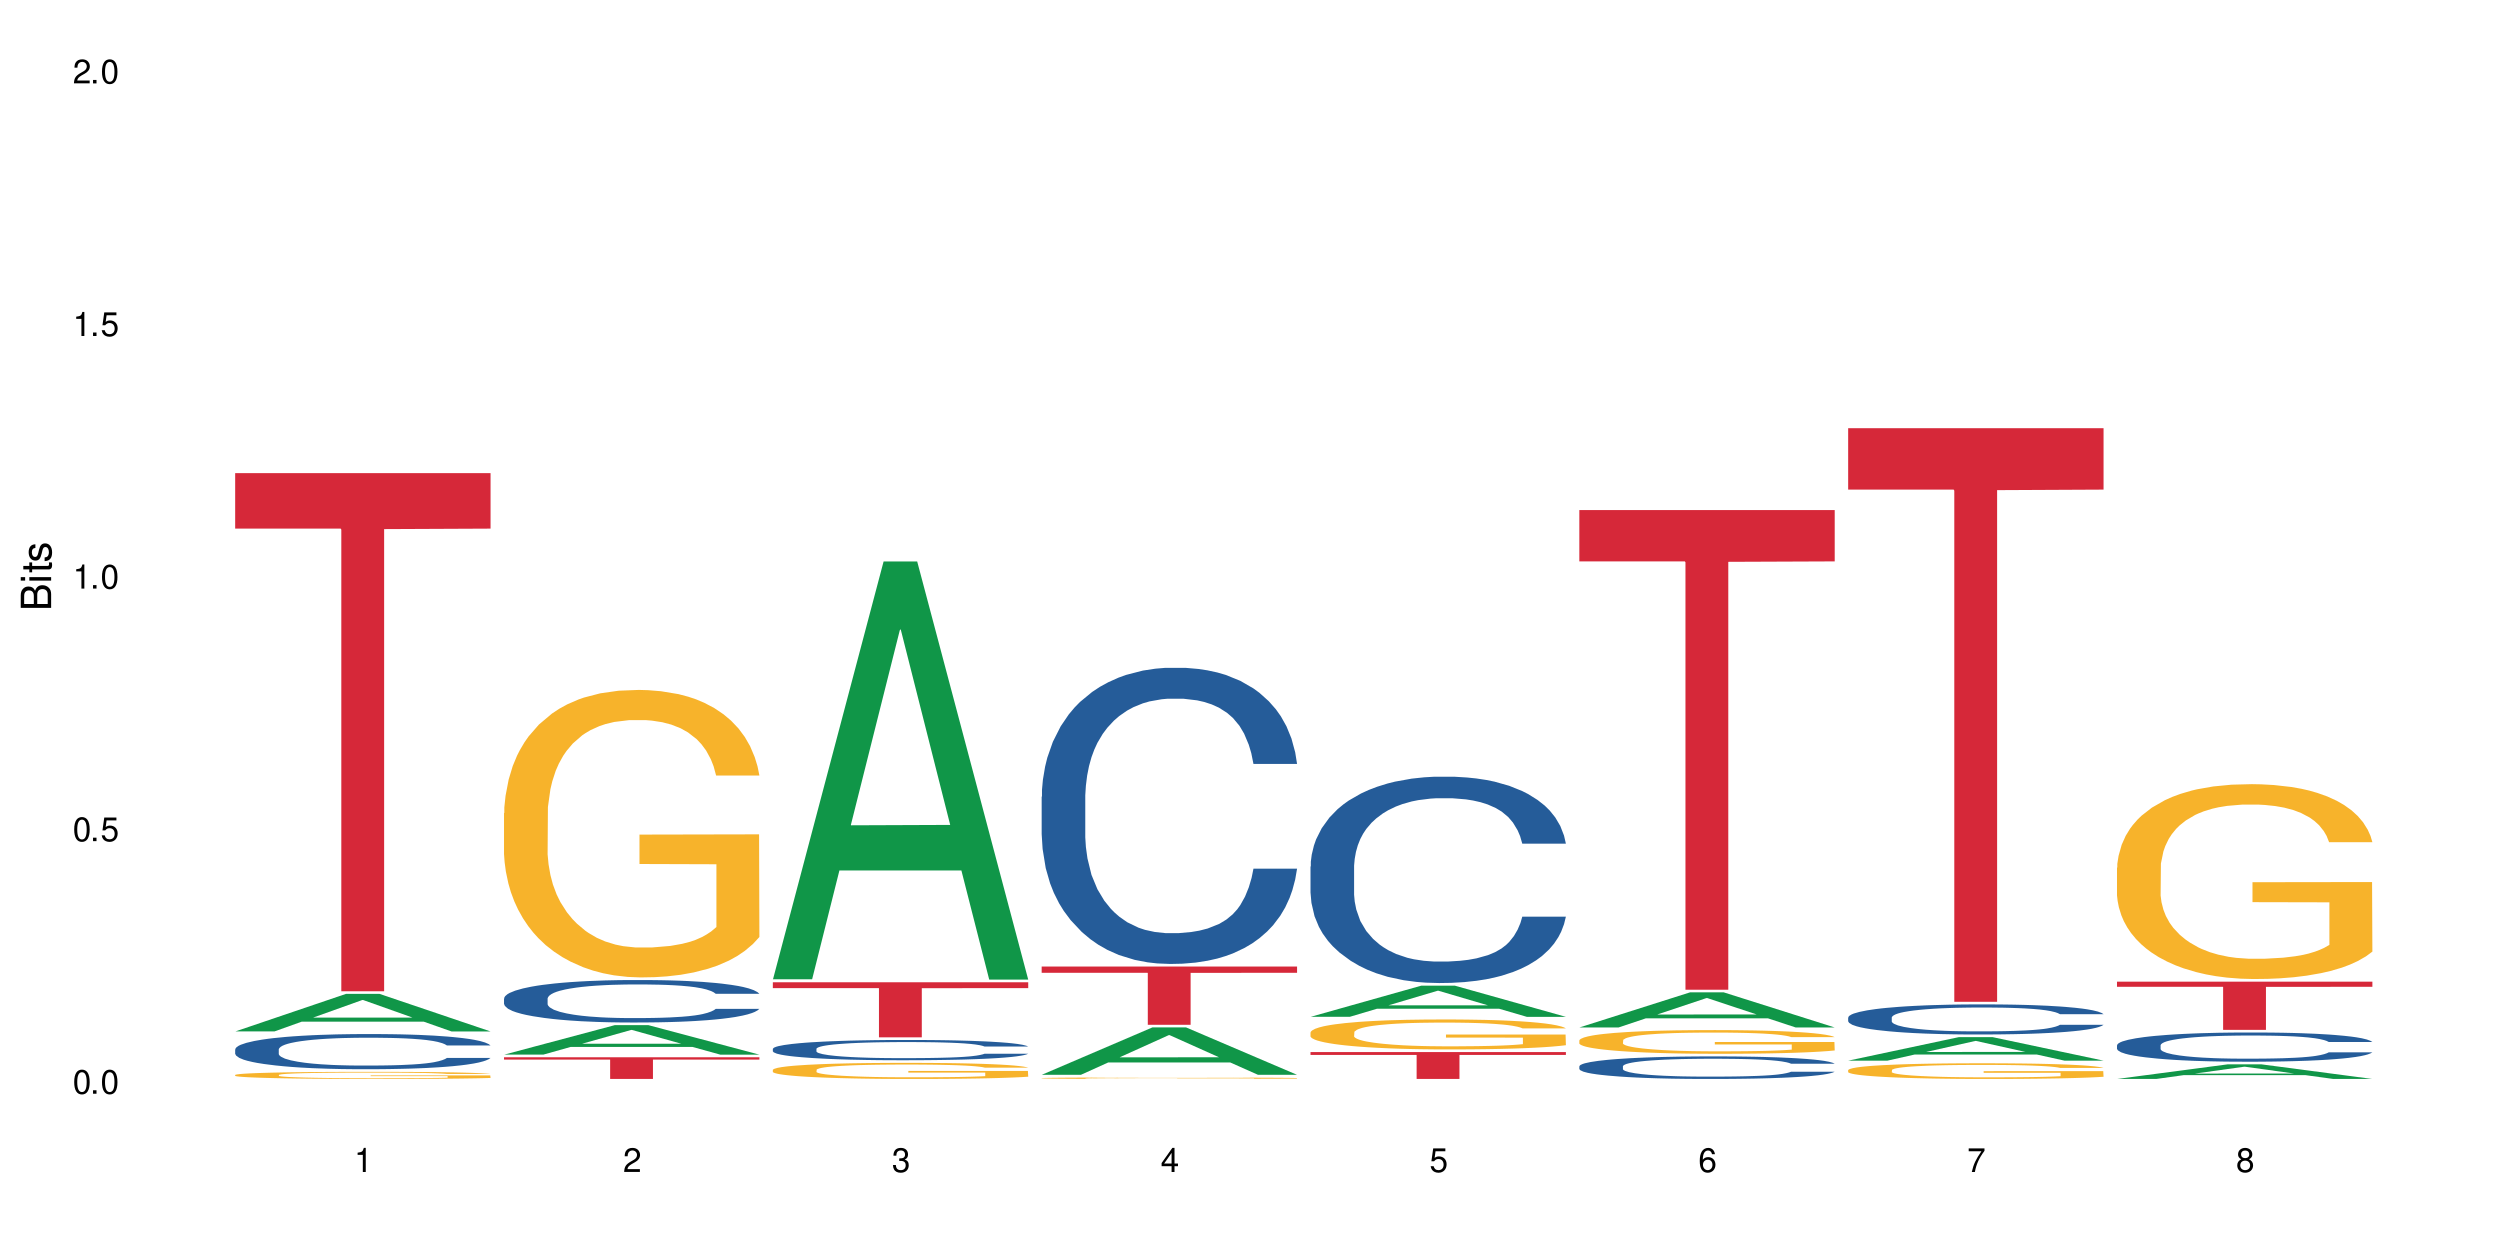 <?xml version="1.0" encoding="UTF-8"?>
<svg xmlns="http://www.w3.org/2000/svg" xmlns:xlink="http://www.w3.org/1999/xlink" width="720" height="360" viewBox="0 0 720 360">
<defs>
<g>
<g id="glyph-0-0">
</g>
<g id="glyph-0-1">
<path d="M 2.641 -6.938 C 2 -6.938 1.422 -6.656 1.078 -6.172 C 0.641 -5.562 0.406 -4.641 0.406 -3.359 C 0.406 -1.016 1.188 0.219 2.641 0.219 C 4.078 0.219 4.859 -1.016 4.859 -3.297 C 4.859 -4.641 4.656 -5.547 4.203 -6.172 C 3.844 -6.656 3.281 -6.938 2.641 -6.938 Z M 2.641 -6.188 C 3.547 -6.188 4 -5.25 4 -3.375 C 4 -1.406 3.562 -0.484 2.625 -0.484 C 1.734 -0.484 1.281 -1.438 1.281 -3.344 C 1.281 -5.25 1.734 -6.188 2.641 -6.188 Z M 2.641 -6.188 "/>
</g>
<g id="glyph-0-2">
<path d="M 1.828 -1 L 0.828 -1 L 0.828 0 L 1.828 0 Z M 1.828 -1 "/>
</g>
<g id="glyph-0-3">
<path d="M 4.562 -6.797 L 1.062 -6.797 L 0.547 -3.094 L 1.328 -3.094 C 1.719 -3.562 2.047 -3.734 2.578 -3.734 C 3.484 -3.734 4.062 -3.109 4.062 -2.094 C 4.062 -1.125 3.484 -0.531 2.578 -0.531 C 1.828 -0.531 1.375 -0.906 1.188 -1.672 L 0.328 -1.672 C 0.453 -1.109 0.547 -0.844 0.75 -0.594 C 1.125 -0.078 1.828 0.219 2.594 0.219 C 3.969 0.219 4.922 -0.781 4.922 -2.219 C 4.922 -3.562 4.031 -4.484 2.719 -4.484 C 2.25 -4.484 1.859 -4.359 1.469 -4.062 L 1.734 -5.969 L 4.562 -5.969 Z M 4.562 -6.797 "/>
</g>
<g id="glyph-0-4">
<path d="M 2.484 -4.938 L 2.484 0 L 3.328 0 L 3.328 -6.938 L 2.766 -6.938 C 2.469 -5.875 2.281 -5.734 0.984 -5.562 L 0.984 -4.938 Z M 2.484 -4.938 "/>
</g>
<g id="glyph-0-5">
<path d="M 4.859 -0.828 L 1.281 -0.828 C 1.359 -1.406 1.672 -1.781 2.5 -2.281 L 3.469 -2.828 C 4.406 -3.344 4.906 -4.062 4.906 -4.906 C 4.906 -5.484 4.672 -6.031 4.266 -6.406 C 3.859 -6.766 3.375 -6.938 2.719 -6.938 C 1.859 -6.938 1.219 -6.625 0.844 -6.031 C 0.609 -5.672 0.5 -5.234 0.484 -4.531 L 1.328 -4.531 C 1.359 -5.016 1.406 -5.281 1.531 -5.516 C 1.75 -5.938 2.188 -6.203 2.703 -6.203 C 3.469 -6.203 4.031 -5.641 4.031 -4.891 C 4.031 -4.344 3.719 -3.859 3.125 -3.516 L 2.234 -3 C 0.812 -2.172 0.406 -1.531 0.328 -0.016 L 4.859 -0.016 Z M 4.859 -0.828 "/>
</g>
<g id="glyph-0-6">
<path d="M 2.125 -3.188 L 2.578 -3.188 C 3.5 -3.188 3.984 -2.766 3.984 -1.922 C 3.984 -1.062 3.469 -0.531 2.594 -0.531 C 1.656 -0.531 1.203 -1 1.156 -2.016 L 0.312 -2.016 C 0.344 -1.453 0.438 -1.094 0.609 -0.781 C 0.953 -0.109 1.625 0.219 2.547 0.219 C 3.953 0.219 4.859 -0.625 4.859 -1.938 C 4.859 -2.828 4.516 -3.297 3.703 -3.594 C 4.344 -3.844 4.656 -4.328 4.656 -5.031 C 4.656 -6.219 3.875 -6.938 2.578 -6.938 C 1.203 -6.938 0.484 -6.172 0.453 -4.703 L 1.297 -4.703 C 1.312 -5.125 1.344 -5.359 1.453 -5.578 C 1.641 -5.969 2.062 -6.203 2.594 -6.203 C 3.344 -6.203 3.797 -5.75 3.797 -5 C 3.797 -4.516 3.609 -4.219 3.25 -4.047 C 3.016 -3.953 2.703 -3.922 2.125 -3.906 Z M 2.125 -3.188 "/>
</g>
<g id="glyph-0-7">
<path d="M 3.141 -1.672 L 3.141 0 L 3.984 0 L 3.984 -1.672 L 4.984 -1.672 L 4.984 -2.438 L 3.984 -2.438 L 3.984 -6.938 L 3.359 -6.938 L 0.266 -2.578 L 0.266 -1.672 Z M 3.141 -2.438 L 1 -2.438 L 3.141 -5.5 Z M 3.141 -2.438 "/>
</g>
<g id="glyph-0-8">
<path d="M 4.781 -5.125 C 4.609 -6.266 3.891 -6.938 2.844 -6.938 C 2.094 -6.938 1.422 -6.578 1.031 -5.953 C 0.594 -5.266 0.406 -4.422 0.406 -3.172 C 0.406 -2 0.578 -1.25 0.984 -0.641 C 1.359 -0.078 1.953 0.219 2.703 0.219 C 3.984 0.219 4.922 -0.75 4.922 -2.094 C 4.922 -3.375 4.062 -4.281 2.844 -4.281 C 2.172 -4.281 1.641 -4.031 1.281 -3.516 C 1.281 -5.234 1.828 -6.188 2.797 -6.188 C 3.391 -6.188 3.797 -5.797 3.938 -5.125 Z M 2.734 -3.531 C 3.547 -3.531 4.062 -2.953 4.062 -2.031 C 4.062 -1.156 3.484 -0.531 2.703 -0.531 C 1.922 -0.531 1.328 -1.188 1.328 -2.078 C 1.328 -2.938 1.906 -3.531 2.734 -3.531 Z M 2.734 -3.531 "/>
</g>
<g id="glyph-0-9">
<path d="M 4.984 -6.797 L 0.438 -6.797 L 0.438 -5.969 L 4.109 -5.969 C 2.5 -3.656 1.828 -2.234 1.328 0 L 2.219 0 C 2.594 -2.172 3.453 -4.047 4.984 -6.094 Z M 4.984 -6.797 "/>
</g>
<g id="glyph-0-10">
<path d="M 3.75 -3.656 C 4.469 -4.094 4.688 -4.438 4.688 -5.078 C 4.688 -6.172 3.844 -6.938 2.641 -6.938 C 1.438 -6.938 0.594 -6.172 0.594 -5.094 C 0.594 -4.438 0.812 -4.094 1.516 -3.656 C 0.734 -3.266 0.359 -2.703 0.359 -1.922 C 0.359 -0.656 1.281 0.219 2.641 0.219 C 3.984 0.219 4.922 -0.656 4.922 -1.922 C 4.922 -2.703 4.531 -3.266 3.75 -3.656 Z M 2.641 -6.188 C 3.359 -6.188 3.812 -5.75 3.812 -5.062 C 3.812 -4.406 3.344 -3.984 2.641 -3.984 C 1.922 -3.984 1.453 -4.406 1.453 -5.078 C 1.453 -5.75 1.922 -6.188 2.641 -6.188 Z M 2.641 -3.266 C 3.484 -3.266 4.062 -2.719 4.062 -1.906 C 4.062 -1.078 3.484 -0.531 2.625 -0.531 C 1.797 -0.531 1.219 -1.094 1.219 -1.906 C 1.219 -2.719 1.781 -3.266 2.641 -3.266 Z M 2.641 -3.266 "/>
</g>
<g id="glyph-1-0">
</g>
<g id="glyph-1-1">
<path d="M 0 -0.953 L 0 -4.891 C 0 -5.719 -0.234 -6.344 -0.734 -6.797 C -1.188 -7.234 -1.812 -7.469 -2.5 -7.469 C -3.547 -7.469 -4.188 -7 -4.625 -5.875 C -4.984 -6.688 -5.625 -7.094 -6.531 -7.094 C -7.172 -7.094 -7.734 -6.859 -8.141 -6.391 C -8.562 -5.922 -8.75 -5.344 -8.75 -4.5 L -8.75 -0.953 Z M -4.984 -2.062 L -7.766 -2.062 L -7.766 -4.219 C -7.766 -4.844 -7.688 -5.203 -7.453 -5.5 C -7.219 -5.812 -6.859 -5.969 -6.375 -5.969 C -5.891 -5.969 -5.531 -5.812 -5.297 -5.5 C -5.062 -5.203 -4.984 -4.844 -4.984 -4.219 Z M -0.984 -2.062 L -4 -2.062 L -4 -4.781 C -4 -5.766 -3.438 -6.359 -2.484 -6.359 C -1.547 -6.359 -0.984 -5.766 -0.984 -4.781 Z M -0.984 -2.062 "/>
</g>
<g id="glyph-1-2">
<path d="M -6.281 -1.797 L -6.281 -0.797 L 0 -0.797 L 0 -1.797 Z M -8.75 -1.797 L -8.75 -0.797 L -7.484 -0.797 L -7.484 -1.797 Z M -8.75 -1.797 "/>
</g>
<g id="glyph-1-3">
<path d="M -6.281 -3.047 L -6.281 -2.016 L -8.016 -2.016 L -8.016 -1.016 L -6.281 -1.016 L -6.281 -0.172 L -5.469 -0.172 L -5.469 -1.016 L -0.719 -1.016 C -0.078 -1.016 0.281 -1.453 0.281 -2.234 C 0.281 -2.5 0.25 -2.719 0.188 -3.047 L -0.641 -3.047 C -0.609 -2.906 -0.594 -2.766 -0.594 -2.562 C -0.594 -2.141 -0.719 -2.016 -1.156 -2.016 L -5.469 -2.016 L -5.469 -3.047 Z M -6.281 -3.047 "/>
</g>
<g id="glyph-1-4">
<path d="M -4.531 -5.25 C -5.766 -5.25 -6.469 -4.422 -6.469 -2.969 C -6.469 -1.516 -5.719 -0.562 -4.547 -0.562 C -3.562 -0.562 -3.094 -1.062 -2.734 -2.562 L -2.516 -3.484 C -2.344 -4.188 -2.094 -4.469 -1.641 -4.469 C -1.047 -4.469 -0.641 -3.875 -0.641 -3 C -0.641 -2.453 -0.797 -2 -1.062 -1.75 C -1.25 -1.594 -1.422 -1.531 -1.875 -1.469 L -1.875 -0.406 C -0.422 -0.453 0.281 -1.266 0.281 -2.922 C 0.281 -4.5 -0.5 -5.516 -1.719 -5.516 C -2.656 -5.516 -3.172 -4.984 -3.469 -3.734 L -3.703 -2.766 C -3.891 -1.953 -4.156 -1.609 -4.594 -1.609 C -5.188 -1.609 -5.547 -2.125 -5.547 -2.938 C -5.547 -3.75 -5.203 -4.172 -4.531 -4.203 Z M -4.531 -5.25 "/>
</g>
</g>
</defs>
<rect x="-72" y="-36" width="864" height="432" fill="rgb(100%, 100%, 100%)" fill-opacity="1"/>
<path fill-rule="nonzero" fill="rgb(6.275%, 58.824%, 28.235%)" fill-opacity="1" d="M 67.73 297.051 L 67.809 297.043 L 99.637 286.238 L 109.301 286.238 L 141.281 297.062 L 130.047 297.062 L 122.031 294.238 L 86.906 294.238 L 79.047 297.051 L 67.73 297.051 L 90.285 293.066 L 118.809 293.059 L 104.586 288.008 L 104.43 287.996 L 104.27 288.027 L 90.207 293.059 L 90.285 293.066 Z M 67.73 297.051 "/>
<path fill-rule="nonzero" fill="rgb(14.51%, 36.078%, 60%)" fill-opacity="1" d="M 67.73 302.219 L 67.82 302.211 L 67.82 301.988 L 68.09 301.637 L 68.719 301.191 L 69.344 300.887 L 70.961 300.34 L 73.203 299.812 L 75.535 299.406 L 77.238 299.164 L 78.766 298.98 L 82.262 298.637 L 84.504 298.461 L 86.926 298.305 L 89.887 298.148 L 92.039 298.055 L 96.883 297.906 L 100.469 297.844 L 103.25 297.816 L 109.262 297.816 L 112.848 297.852 L 115.449 297.898 L 118.32 297.973 L 120.742 298.055 L 124.957 298.258 L 128.727 298.52 L 130.43 298.668 L 133.121 298.953 L 135.184 299.23 L 136.617 299.473 L 138.234 299.812 L 139.668 300.23 L 140.746 300.703 L 141.281 301.098 L 128.727 301.098 L 128.098 300.73 L 127.379 300.441 L 126.035 300.062 L 124.688 299.797 L 122.805 299.527 L 121.102 299.352 L 118.77 299.176 L 116.707 299.062 L 114.555 298.98 L 112.488 298.926 L 108.543 298.871 L 103.969 298.871 L 102.266 298.887 L 98.766 298.961 L 96.883 299.027 L 94.191 299.156 L 92.309 299.277 L 90.066 299.461 L 88.539 299.621 L 86.656 299.859 L 85.312 300.074 L 83.785 300.379 L 82.891 300.609 L 82.082 300.867 L 81.363 301.172 L 80.828 301.496 L 80.469 301.84 L 80.289 302.172 L 80.289 303.605 L 80.469 303.941 L 80.918 304.328 L 82.082 304.895 L 83.785 305.383 L 85.762 305.773 L 87.645 306.051 L 88.719 306.18 L 90.156 306.328 L 92.398 306.512 L 95.629 306.699 L 97.512 306.77 L 100.383 306.844 L 103.34 306.883 L 107.289 306.883 L 110.785 306.844 L 113.117 306.801 L 115.539 306.727 L 118.859 306.566 L 120.922 306.418 L 122.715 306.242 L 124.062 306.066 L 124.957 305.922 L 126.305 305.633 L 127.379 305.32 L 128.188 304.996 L 128.727 304.68 L 141.281 304.68 L 140.746 305.051 L 139.938 305.41 L 139.129 305.68 L 137.875 306.004 L 136.441 306.289 L 134.375 306.613 L 132.672 306.828 L 130.43 307.059 L 128.367 307.234 L 126.125 307.391 L 122.805 307.578 L 120.652 307.668 L 118.32 307.754 L 115.539 307.824 L 112.043 307.891 L 108.273 307.93 L 104.777 307.938 L 101.008 307.918 L 98.227 307.883 L 94.551 307.797 L 89.977 307.633 L 86.656 307.457 L 84.055 307.281 L 81.812 307.094 L 79.301 306.844 L 76.074 306.438 L 74.098 306.125 L 72.754 305.863 L 71.23 305.504 L 70.152 305.18 L 68.898 304.66 L 68 304.004 L 67.73 303.496 Z M 67.73 302.219 "/>
<path fill-rule="nonzero" fill="rgb(96.863%, 70.196%, 16.863%)" fill-opacity="1" d="M 67.73 309.57 L 67.82 309.566 L 67.82 309.531 L 68.18 309.445 L 69.078 309.328 L 70.242 309.234 L 71.5 309.16 L 72.305 309.121 L 73.652 309.062 L 74.816 309.023 L 77.777 308.938 L 81.543 308.859 L 83.609 308.824 L 85.941 308.793 L 89.258 308.758 L 90.785 308.746 L 95.449 308.715 L 100.738 308.695 L 106.57 308.691 L 109.262 308.691 L 112.938 308.699 L 117.961 308.719 L 120.832 308.738 L 123.074 308.758 L 125.406 308.781 L 128.277 308.82 L 130.969 308.863 L 133.121 308.91 L 135.273 308.965 L 137.066 309.027 L 138.594 309.09 L 139.938 309.172 L 140.746 309.234 L 141.281 309.301 L 128.816 309.301 L 128.098 309.234 L 127.289 309.184 L 125.945 309.125 L 124.598 309.078 L 123.254 309.043 L 120.742 308.992 L 118.59 308.965 L 115.898 308.938 L 113.297 308.922 L 110.336 308.91 L 108.543 308.906 L 103.789 308.906 L 99.484 308.918 L 96.973 308.934 L 95.18 308.949 L 92.668 308.977 L 91.141 309 L 90.246 309.016 L 87.555 309.074 L 85.762 309.125 L 84.773 309.16 L 83.52 309.219 L 82.621 309.266 L 81.633 309.344 L 81.098 309.398 L 80.379 309.527 L 80.289 309.863 L 80.559 309.934 L 81.098 310.012 L 81.812 310.078 L 82.891 310.152 L 83.965 310.207 L 85.852 310.277 L 87.465 310.328 L 88.719 310.359 L 91.141 310.41 L 92.129 310.426 L 94.461 310.461 L 96.883 310.488 L 99.844 310.508 L 102.086 310.52 L 105.672 310.531 L 110.246 310.531 L 115.629 310.52 L 119.039 310.504 L 121.371 310.488 L 122.895 310.477 L 124.777 310.453 L 126.125 310.438 L 127.379 310.414 L 128.906 310.383 L 128.906 309.934 L 106.75 309.934 L 106.75 309.723 L 141.195 309.723 L 141.281 310.453 L 139.398 310.504 L 137.066 310.555 L 134.824 310.59 L 132.492 310.625 L 129.176 310.66 L 126.484 310.684 L 122.355 310.707 L 118.59 310.727 L 114.645 310.734 L 111.145 310.742 L 107.02 310.742 L 103.34 310.738 L 99.395 310.73 L 96.254 310.715 L 93.383 310.695 L 90.516 310.672 L 86.926 310.633 L 84.594 310.598 L 82.172 310.559 L 79.75 310.512 L 77.598 310.461 L 76.164 310.422 L 74.727 310.379 L 73.203 310.32 L 71.766 310.258 L 70.691 310.199 L 69.703 310.133 L 68.988 310.07 L 68.27 309.988 L 67.91 309.922 L 67.73 309.863 Z M 67.73 309.57 "/>
<path fill-rule="nonzero" fill="rgb(83.922%, 15.686%, 22.353%)" fill-opacity="1" d="M 67.73 136.27 L 141.281 136.27 L 141.281 152.242 L 110.629 152.383 L 110.629 285.484 L 98.297 285.484 L 98.297 152.523 L 98.117 152.242 L 67.73 152.242 Z M 67.73 136.27 "/>
<path fill-rule="nonzero" fill="rgb(6.275%, 58.824%, 28.235%)" fill-opacity="1" d="M 145.156 303.734 L 145.234 303.727 L 177.059 295.238 L 186.723 295.238 L 218.707 303.742 L 207.469 303.742 L 199.453 301.523 L 164.328 301.523 L 156.469 303.734 L 145.156 303.734 L 167.707 300.605 L 196.23 300.598 L 182.008 296.625 L 181.852 296.617 L 181.695 296.645 L 167.629 300.598 L 167.707 300.605 Z M 145.156 303.734 "/>
<path fill-rule="nonzero" fill="rgb(14.51%, 36.078%, 60%)" fill-opacity="1" d="M 145.156 287.574 L 145.242 287.562 L 145.242 287.293 L 145.512 286.871 L 146.141 286.332 L 146.77 285.965 L 148.383 285.305 L 150.625 284.668 L 152.957 284.176 L 154.664 283.883 L 156.188 283.66 L 159.684 283.246 L 161.93 283.035 L 164.352 282.844 L 167.309 282.656 L 169.461 282.543 L 174.305 282.363 L 177.895 282.285 L 180.676 282.254 L 186.684 282.254 L 190.273 282.297 L 192.875 282.352 L 195.742 282.441 L 198.164 282.543 L 202.383 282.789 L 206.148 283.102 L 207.852 283.281 L 210.543 283.629 L 212.605 283.961 L 214.043 284.254 L 215.656 284.668 L 217.094 285.172 L 218.168 285.742 L 218.707 286.223 L 206.148 286.223 L 205.52 285.773 L 204.805 285.426 L 203.457 284.969 L 202.113 284.645 L 200.23 284.32 L 198.523 284.109 L 196.191 283.895 L 194.129 283.762 L 191.977 283.66 L 189.914 283.594 L 185.969 283.527 L 181.391 283.527 L 179.688 283.551 L 176.191 283.637 L 174.305 283.719 L 171.613 283.875 L 169.73 284.02 L 167.488 284.242 L 165.965 284.434 L 164.082 284.723 L 162.734 284.98 L 161.211 285.348 L 160.312 285.629 L 159.508 285.941 L 158.789 286.312 L 158.25 286.703 L 157.891 287.117 L 157.711 287.52 L 157.711 289.25 L 157.891 289.652 L 158.34 290.125 L 159.508 290.805 L 161.211 291.398 L 163.184 291.867 L 165.066 292.203 L 166.145 292.359 L 167.578 292.539 L 169.82 292.762 L 173.051 292.984 L 174.934 293.074 L 177.805 293.164 L 180.766 293.211 L 184.711 293.211 L 188.211 293.164 L 190.543 293.109 L 192.965 293.02 L 196.281 292.828 L 198.344 292.652 L 200.141 292.438 L 201.484 292.227 L 202.383 292.047 L 203.727 291.699 L 204.805 291.32 L 205.609 290.93 L 206.148 290.547 L 218.707 290.547 L 218.168 290.996 L 217.359 291.434 L 216.555 291.758 L 215.297 292.148 L 213.863 292.492 L 211.801 292.887 L 210.094 293.141 L 207.852 293.422 L 205.789 293.633 L 203.547 293.824 L 200.23 294.047 L 198.074 294.16 L 195.742 294.262 L 192.965 294.352 L 189.465 294.43 L 185.699 294.473 L 182.199 294.484 L 178.434 294.461 L 175.652 294.418 L 171.973 294.316 L 167.398 294.117 L 164.082 293.902 L 161.48 293.691 L 159.238 293.465 L 156.727 293.164 L 153.496 292.672 L 151.523 292.293 L 150.176 291.98 L 148.652 291.543 L 147.574 291.152 L 146.32 290.527 L 145.422 289.73 L 145.156 289.117 Z M 145.156 287.574 "/>
<path fill-rule="nonzero" fill="rgb(96.863%, 70.196%, 16.863%)" fill-opacity="1" d="M 145.156 234.164 L 145.242 234.086 L 145.242 232.574 L 145.602 229.172 L 146.5 224.484 L 147.664 220.625 L 148.922 217.602 L 149.73 216.016 L 151.074 213.746 L 152.242 212.082 L 155.199 208.68 L 158.969 205.504 L 161.031 204.141 L 163.363 202.855 L 166.684 201.418 L 168.207 200.891 L 172.871 199.68 L 178.164 198.926 L 183.992 198.695 L 186.684 198.773 L 190.363 199.074 L 195.387 199.906 L 198.254 200.664 L 200.496 201.418 L 202.828 202.402 L 205.699 203.914 L 208.391 205.73 L 210.543 207.543 L 212.695 209.812 L 214.492 212.234 L 216.016 214.879 L 217.359 218.055 L 218.168 220.703 L 218.707 223.348 L 206.238 223.348 L 205.52 220.703 L 204.715 218.66 L 203.367 216.164 L 202.023 214.352 L 200.676 212.914 L 198.164 210.949 L 196.012 209.738 L 193.32 208.68 L 190.723 208 L 187.762 207.543 L 185.969 207.395 L 181.211 207.395 L 176.906 207.922 L 174.395 208.527 L 172.602 209.133 L 170.09 210.266 L 168.566 211.176 L 167.668 211.777 L 164.977 214.125 L 163.184 216.242 L 162.195 217.676 L 160.941 219.945 L 160.043 221.988 L 159.059 225.012 L 158.52 227.281 L 157.801 232.422 L 157.711 246.035 L 157.98 248.906 L 158.52 252.008 L 159.238 254.73 L 160.312 257.605 L 161.391 259.797 L 163.273 262.746 L 164.887 264.711 L 166.145 265.996 L 168.566 268.039 L 169.551 268.719 L 171.883 270.082 L 174.305 271.141 L 177.266 272.047 L 179.508 272.5 L 183.098 272.879 L 187.672 272.879 L 193.055 272.426 L 196.461 271.82 L 198.793 271.215 L 200.32 270.688 L 202.203 269.855 L 203.547 269.098 L 204.805 268.266 L 206.328 266.98 L 206.328 248.906 L 184.172 248.832 L 184.172 240.363 L 218.617 240.289 L 218.707 269.855 L 216.824 271.895 L 214.492 273.863 L 212.25 275.375 L 209.918 276.66 L 206.598 278.098 L 203.906 279.004 L 199.781 280.062 L 196.012 280.742 L 192.066 281.195 L 188.566 281.422 L 184.441 281.5 L 180.766 281.348 L 176.816 280.895 L 173.68 280.289 L 170.809 279.535 L 167.938 278.551 L 164.352 276.961 L 162.016 275.676 L 159.594 274.09 L 157.172 272.199 L 155.02 270.156 L 153.586 268.57 L 152.152 266.754 L 150.625 264.484 L 149.191 261.914 L 148.113 259.57 L 147.129 256.922 L 146.41 254.43 L 145.691 251.023 L 145.332 248.305 L 145.156 245.957 Z M 145.156 234.164 "/>
<path fill-rule="nonzero" fill="rgb(83.922%, 15.686%, 22.353%)" fill-opacity="1" d="M 145.156 304.496 L 218.707 304.496 L 218.707 305.164 L 188.051 305.172 L 188.051 310.742 L 175.719 310.742 L 175.719 305.176 L 175.539 305.164 L 145.156 305.164 Z M 145.156 304.496 "/>
<path fill-rule="nonzero" fill="rgb(6.275%, 58.824%, 28.235%)" fill-opacity="1" d="M 222.578 282.02 L 222.656 281.906 L 254.48 161.695 L 264.148 161.695 L 296.129 282.133 L 284.895 282.133 L 276.879 250.695 L 241.75 250.695 L 233.895 282.02 L 222.578 282.02 L 245.129 237.688 L 273.656 237.574 L 259.434 181.371 L 259.273 181.258 L 259.117 181.598 L 245.051 237.574 L 245.129 237.688 Z M 222.578 282.02 "/>
<path fill-rule="nonzero" fill="rgb(14.51%, 36.078%, 60%)" fill-opacity="1" d="M 222.578 302.051 L 222.668 302.047 L 222.668 301.918 L 222.938 301.715 L 223.562 301.461 L 224.191 301.285 L 225.809 300.969 L 228.051 300.664 L 230.383 300.43 L 232.086 300.293 L 233.609 300.184 L 237.109 299.988 L 239.352 299.887 L 241.773 299.797 L 244.734 299.703 L 246.887 299.652 L 251.73 299.566 L 255.316 299.527 L 258.098 299.512 L 264.109 299.512 L 267.695 299.535 L 270.297 299.559 L 273.168 299.602 L 275.59 299.652 L 279.805 299.77 L 283.57 299.918 L 285.277 300.004 L 287.969 300.168 L 290.031 300.328 L 291.465 300.469 L 293.082 300.664 L 294.516 300.906 L 295.59 301.176 L 296.129 301.406 L 283.57 301.406 L 282.945 301.195 L 282.227 301.027 L 280.883 300.809 L 279.535 300.656 L 277.652 300.5 L 275.949 300.398 L 273.617 300.297 L 271.551 300.234 L 269.398 300.184 L 267.336 300.152 L 263.391 300.121 L 258.816 300.121 L 257.109 300.133 L 253.613 300.176 L 251.73 300.211 L 249.039 300.285 L 247.156 300.355 L 244.914 300.461 L 243.387 300.555 L 241.504 300.691 L 240.16 300.812 L 238.633 300.992 L 237.738 301.125 L 236.93 301.273 L 236.211 301.449 L 235.672 301.637 L 235.316 301.832 L 235.137 302.027 L 235.137 302.852 L 235.316 303.047 L 235.762 303.27 L 236.93 303.594 L 238.633 303.879 L 240.605 304.102 L 242.492 304.262 L 243.566 304.336 L 245.004 304.422 L 247.246 304.527 L 250.473 304.637 L 252.355 304.68 L 255.227 304.723 L 258.188 304.742 L 262.133 304.742 L 265.633 304.723 L 267.965 304.695 L 270.387 304.652 L 273.707 304.562 L 275.77 304.477 L 277.562 304.375 L 278.906 304.273 L 279.805 304.188 L 281.148 304.023 L 282.227 303.84 L 283.035 303.652 L 283.57 303.473 L 296.129 303.473 L 295.59 303.688 L 294.785 303.895 L 293.977 304.047 L 292.723 304.234 L 291.285 304.402 L 289.223 304.586 L 287.52 304.711 L 285.277 304.844 L 283.215 304.945 L 280.973 305.035 L 277.652 305.145 L 275.5 305.195 L 273.168 305.242 L 270.387 305.285 L 266.887 305.324 L 263.121 305.344 L 259.621 305.352 L 255.855 305.34 L 253.074 305.32 L 249.398 305.27 L 244.824 305.176 L 241.504 305.074 L 238.902 304.973 L 236.66 304.863 L 234.148 304.723 L 230.918 304.484 L 228.945 304.305 L 227.602 304.156 L 226.074 303.945 L 225 303.762 L 223.742 303.461 L 222.848 303.082 L 222.578 302.789 Z M 222.578 302.051 "/>
<path fill-rule="nonzero" fill="rgb(96.863%, 70.196%, 16.863%)" fill-opacity="1" d="M 222.578 308.09 L 222.668 308.086 L 222.668 308 L 223.027 307.812 L 223.922 307.547 L 225.09 307.332 L 226.344 307.164 L 227.152 307.074 L 228.496 306.945 L 229.664 306.855 L 232.625 306.664 L 236.391 306.484 L 238.453 306.41 L 240.785 306.336 L 244.105 306.258 L 245.629 306.227 L 250.293 306.16 L 255.586 306.117 L 261.418 306.102 L 264.109 306.109 L 267.785 306.125 L 272.809 306.172 L 275.68 306.215 L 277.922 306.258 L 280.254 306.312 L 283.125 306.395 L 285.816 306.496 L 287.969 306.598 L 290.121 306.727 L 291.914 306.863 L 293.438 307.012 L 294.785 307.188 L 295.59 307.336 L 296.129 307.484 L 283.66 307.484 L 282.945 307.336 L 282.137 307.223 L 280.793 307.082 L 279.445 306.98 L 278.102 306.898 L 275.59 306.789 L 273.438 306.723 L 270.746 306.664 L 268.145 306.625 L 265.184 306.598 L 263.391 306.59 L 258.637 306.59 L 254.332 306.621 L 251.82 306.656 L 250.023 306.688 L 247.512 306.75 L 245.988 306.801 L 245.094 306.836 L 242.402 306.969 L 240.605 307.086 L 239.621 307.168 L 238.363 307.293 L 237.469 307.41 L 236.48 307.578 L 235.941 307.707 L 235.227 307.992 L 235.137 308.758 L 235.406 308.918 L 235.941 309.09 L 236.66 309.242 L 237.738 309.406 L 238.812 309.527 L 240.695 309.691 L 242.312 309.805 L 243.566 309.875 L 245.988 309.988 L 246.977 310.027 L 249.309 310.105 L 251.73 310.164 L 254.691 310.215 L 256.934 310.238 L 260.52 310.262 L 265.094 310.262 L 270.477 310.234 L 273.887 310.203 L 276.219 310.168 L 277.742 310.137 L 279.625 310.09 L 280.973 310.047 L 282.227 310.004 L 283.75 309.93 L 283.75 308.918 L 261.598 308.914 L 261.598 308.438 L 296.039 308.434 L 296.129 310.09 L 294.246 310.207 L 291.914 310.316 L 289.672 310.398 L 287.34 310.473 L 284.02 310.555 L 281.328 310.605 L 277.203 310.664 L 273.438 310.703 L 269.488 310.727 L 265.992 310.738 L 261.867 310.742 L 258.188 310.734 L 254.242 310.711 L 251.102 310.676 L 248.23 310.633 L 245.359 310.578 L 241.773 310.488 L 239.441 310.418 L 237.02 310.328 L 234.598 310.223 L 232.445 310.109 L 231.008 310.02 L 229.574 309.918 L 228.051 309.789 L 226.613 309.645 L 225.539 309.516 L 224.551 309.367 L 223.832 309.227 L 223.117 309.035 L 222.758 308.883 L 222.578 308.754 Z M 222.578 308.09 "/>
<path fill-rule="nonzero" fill="rgb(83.922%, 15.686%, 22.353%)" fill-opacity="1" d="M 222.578 282.883 L 296.129 282.883 L 296.129 284.582 L 265.477 284.598 L 265.477 298.758 L 253.141 298.758 L 253.141 284.613 L 252.965 284.582 L 222.578 284.582 Z M 222.578 282.883 "/>
<path fill-rule="nonzero" fill="rgb(6.275%, 58.824%, 28.235%)" fill-opacity="1" d="M 300 309.539 L 300.078 309.527 L 331.906 295.887 L 341.57 295.887 L 373.555 309.551 L 362.316 309.551 L 354.301 305.984 L 319.176 305.984 L 311.316 309.539 L 300 309.539 L 322.555 304.512 L 351.078 304.496 L 336.855 298.121 L 336.699 298.109 L 336.543 298.145 L 322.477 304.496 L 322.555 304.512 Z M 300 309.539 "/>
<path fill-rule="nonzero" fill="rgb(14.51%, 36.078%, 60%)" fill-opacity="1" d="M 300 229.449 L 300.09 229.371 L 300.09 227.5 L 300.359 224.539 L 300.988 220.797 L 301.617 218.227 L 303.23 213.625 L 305.473 209.184 L 307.805 205.754 L 309.508 203.727 L 311.035 202.168 L 314.531 199.285 L 316.773 197.805 L 319.195 196.48 L 322.156 195.152 L 324.309 194.375 L 329.152 193.125 L 332.742 192.582 L 335.52 192.348 L 341.531 192.348 L 345.117 192.66 L 347.719 193.051 L 350.59 193.672 L 353.012 194.375 L 357.227 196.09 L 360.996 198.27 L 362.699 199.52 L 365.391 201.934 L 367.453 204.273 L 368.891 206.301 L 370.504 209.184 L 371.938 212.691 L 373.016 216.668 L 373.555 220.02 L 360.996 220.02 L 360.367 216.898 L 359.648 214.484 L 358.305 211.289 L 356.961 209.027 L 355.074 206.766 L 353.371 205.285 L 351.039 203.805 L 348.977 202.871 L 346.824 202.168 L 344.762 201.699 L 340.812 201.234 L 336.238 201.234 L 334.535 201.391 L 331.035 202.012 L 329.152 202.559 L 326.461 203.648 L 324.578 204.664 L 322.336 206.223 L 320.812 207.547 L 318.926 209.574 L 317.582 211.367 L 316.059 213.938 L 315.16 215.887 L 314.352 218.07 L 313.637 220.641 L 313.098 223.371 L 312.738 226.254 L 312.559 229.059 L 312.559 241.141 L 312.738 243.949 L 313.188 247.223 L 314.352 251.977 L 316.059 256.105 L 318.031 259.383 L 319.914 261.719 L 320.992 262.809 L 322.426 264.059 L 324.668 265.617 L 327.898 267.176 L 329.781 267.801 L 332.652 268.422 L 335.609 268.734 L 339.559 268.734 L 343.055 268.422 L 345.387 268.031 L 347.809 267.41 L 351.129 266.086 L 353.191 264.836 L 354.984 263.355 L 356.332 261.875 L 357.227 260.629 L 358.574 258.211 L 359.648 255.562 L 360.457 252.832 L 360.996 250.184 L 373.555 250.184 L 373.016 253.301 L 372.207 256.34 L 371.402 258.602 L 370.145 261.328 L 368.711 263.746 L 366.645 266.473 L 364.941 268.266 L 362.699 270.215 L 360.637 271.695 L 358.395 273.02 L 355.074 274.582 L 352.922 275.359 L 350.59 276.062 L 347.809 276.684 L 344.312 277.23 L 340.543 277.543 L 337.047 277.621 L 333.277 277.465 L 330.5 277.152 L 326.82 276.449 L 322.246 275.047 L 318.926 273.566 L 316.324 272.086 L 314.082 270.527 L 311.57 268.422 L 308.344 264.992 L 306.371 262.344 L 305.023 260.16 L 303.5 257.121 L 302.422 254.391 L 301.168 250.027 L 300.27 244.492 L 300 240.207 Z M 300 229.449 "/>
<path fill-rule="nonzero" fill="rgb(96.863%, 70.196%, 16.863%)" fill-opacity="1" d="M 300 310.492 L 300.09 310.492 L 300.09 310.484 L 300.449 310.465 L 301.348 310.441 L 302.512 310.422 L 303.77 310.406 L 304.574 310.398 L 305.922 310.383 L 307.086 310.375 L 310.047 310.359 L 313.816 310.34 L 315.879 310.332 L 318.211 310.328 L 321.527 310.32 L 323.055 310.316 L 327.719 310.309 L 333.012 310.305 L 341.531 310.305 L 345.207 310.309 L 350.23 310.312 L 353.102 310.316 L 355.344 310.32 L 357.676 310.324 L 360.547 310.332 L 363.238 310.344 L 365.391 310.352 L 367.543 310.363 L 369.336 310.375 L 370.863 310.391 L 372.207 310.406 L 373.016 310.422 L 373.555 310.434 L 361.086 310.434 L 360.367 310.422 L 359.559 310.41 L 356.871 310.387 L 355.523 310.379 L 353.012 310.371 L 350.859 310.363 L 348.168 310.359 L 345.566 310.355 L 342.609 310.352 L 336.059 310.352 L 331.754 310.355 L 329.242 310.355 L 327.449 310.359 L 324.938 310.367 L 323.414 310.371 L 322.516 310.375 L 319.824 310.387 L 318.031 310.398 L 317.043 310.406 L 315.789 310.418 L 314.891 310.43 L 313.902 310.445 L 313.367 310.457 L 312.648 310.484 L 312.559 310.555 L 312.828 310.57 L 313.367 310.586 L 314.082 310.602 L 315.16 310.617 L 316.234 310.629 L 318.121 310.645 L 319.734 310.656 L 320.992 310.66 L 323.414 310.672 L 324.398 310.676 L 326.73 310.684 L 329.152 310.688 L 332.113 310.695 L 334.355 310.695 L 337.941 310.699 L 342.52 310.699 L 347.898 310.695 L 351.309 310.691 L 353.641 310.688 L 355.164 310.688 L 357.047 310.684 L 358.395 310.68 L 359.648 310.672 L 361.176 310.668 L 361.176 310.57 L 339.02 310.57 L 339.02 310.527 L 373.465 310.523 L 373.555 310.684 L 371.668 310.691 L 369.336 310.703 L 367.094 310.711 L 364.762 310.719 L 361.445 310.727 L 358.754 310.73 L 354.629 310.734 L 350.859 310.738 L 346.914 310.742 L 331.664 310.742 L 328.523 310.738 L 325.656 310.734 L 322.785 310.727 L 319.195 310.719 L 316.863 310.711 L 312.02 310.695 L 309.867 310.684 L 308.434 310.676 L 306.996 310.664 L 305.473 310.652 L 304.039 310.641 L 302.961 310.629 L 301.973 310.613 L 301.258 310.602 L 300.539 310.582 L 300.18 310.566 L 300 310.555 Z M 300 310.492 "/>
<path fill-rule="nonzero" fill="rgb(83.922%, 15.686%, 22.353%)" fill-opacity="1" d="M 300 278.371 L 373.555 278.371 L 373.555 280.168 L 342.898 280.184 L 342.898 295.137 L 330.566 295.137 L 330.566 280.199 L 330.387 280.168 L 300 280.168 Z M 300 278.371 "/>
<path fill-rule="nonzero" fill="rgb(6.275%, 58.824%, 28.235%)" fill-opacity="1" d="M 377.426 292.844 L 377.504 292.836 L 409.328 283.871 L 418.992 283.871 L 450.977 292.852 L 439.738 292.852 L 431.723 290.508 L 396.598 290.508 L 388.738 292.844 L 377.426 292.844 L 399.977 289.539 L 428.504 289.527 L 414.277 285.336 L 414.121 285.328 L 413.965 285.355 L 399.898 289.527 L 399.977 289.539 Z M 377.426 292.844 "/>
<path fill-rule="nonzero" fill="rgb(14.51%, 36.078%, 60%)" fill-opacity="1" d="M 377.426 249.555 L 377.516 249.5 L 377.516 248.195 L 377.781 246.133 L 378.41 243.527 L 379.039 241.734 L 380.652 238.531 L 382.895 235.434 L 385.227 233.043 L 386.934 231.633 L 388.457 230.547 L 391.957 228.535 L 394.199 227.504 L 396.621 226.582 L 399.578 225.66 L 401.734 225.117 L 406.574 224.246 L 410.164 223.867 L 412.945 223.703 L 418.953 223.703 L 422.543 223.922 L 425.145 224.191 L 428.016 224.625 L 430.438 225.117 L 434.652 226.309 L 438.418 227.832 L 440.125 228.699 L 442.812 230.383 L 444.879 232.012 L 446.312 233.426 L 447.926 235.434 L 449.363 237.879 L 450.438 240.648 L 450.977 242.984 L 438.418 242.984 L 437.789 240.812 L 437.074 239.129 L 435.727 236.902 L 434.383 235.324 L 432.5 233.75 L 430.793 232.719 L 428.461 231.688 L 426.398 231.035 L 424.246 230.547 L 422.184 230.219 L 418.238 229.895 L 413.664 229.895 L 411.957 230.004 L 408.461 230.438 L 406.574 230.816 L 403.887 231.578 L 402 232.285 L 399.758 233.371 L 398.234 234.293 L 396.352 235.707 L 395.004 236.953 L 393.48 238.746 L 392.582 240.105 L 391.777 241.625 L 391.059 243.418 L 390.52 245.316 L 390.16 247.328 L 389.98 249.281 L 389.98 257.699 L 390.16 259.656 L 390.609 261.938 L 391.777 265.25 L 393.48 268.129 L 395.453 270.41 L 397.336 272.039 L 398.414 272.797 L 399.848 273.668 L 402.09 274.754 L 405.32 275.84 L 407.203 276.273 L 410.074 276.707 L 413.035 276.926 L 416.98 276.926 L 420.48 276.707 L 422.812 276.438 L 425.234 276.004 L 428.551 275.078 L 430.613 274.211 L 432.41 273.18 L 433.754 272.145 L 434.652 271.277 L 435.996 269.594 L 437.074 267.746 L 437.879 265.848 L 438.418 264 L 450.977 264 L 450.438 266.172 L 449.633 268.289 L 448.824 269.867 L 447.566 271.766 L 446.133 273.449 L 444.07 275.352 L 442.367 276.598 L 440.125 277.957 L 438.059 278.988 L 435.816 279.914 L 432.5 281 L 430.348 281.543 L 428.016 282.031 L 425.234 282.465 L 421.734 282.844 L 417.969 283.062 L 414.469 283.117 L 410.703 283.008 L 407.922 282.789 L 404.242 282.301 L 399.668 281.324 L 396.352 280.293 L 393.75 279.262 L 391.508 278.176 L 388.996 276.707 L 385.766 274.32 L 383.793 272.473 L 382.449 270.953 L 380.922 268.832 L 379.848 266.934 L 378.59 263.891 L 377.695 260.035 L 377.426 257.047 Z M 377.426 249.555 "/>
<path fill-rule="nonzero" fill="rgb(96.863%, 70.196%, 16.863%)" fill-opacity="1" d="M 377.426 297.301 L 377.516 297.293 L 377.516 297.137 L 377.871 296.781 L 378.77 296.293 L 379.938 295.891 L 381.191 295.574 L 382 295.41 L 383.344 295.172 L 384.512 295 L 387.469 294.645 L 391.238 294.312 L 393.301 294.172 L 395.633 294.039 L 398.953 293.887 L 400.477 293.832 L 405.141 293.707 L 410.434 293.629 L 416.262 293.605 L 418.953 293.613 L 422.633 293.645 L 427.656 293.73 L 430.527 293.809 L 432.77 293.887 L 435.102 293.992 L 437.969 294.148 L 440.66 294.336 L 442.812 294.527 L 444.969 294.762 L 446.762 295.016 L 448.285 295.293 L 449.633 295.621 L 450.438 295.898 L 450.977 296.176 L 438.508 296.176 L 437.789 295.898 L 436.984 295.688 L 435.637 295.426 L 434.293 295.234 L 432.949 295.086 L 430.438 294.883 L 428.281 294.754 L 425.594 294.645 L 422.992 294.574 L 420.031 294.527 L 418.238 294.512 L 413.484 294.512 L 409.176 294.566 L 406.664 294.629 L 404.871 294.691 L 402.359 294.812 L 400.836 294.906 L 399.938 294.969 L 397.246 295.211 L 395.453 295.434 L 394.469 295.582 L 393.211 295.82 L 392.312 296.031 L 391.328 296.348 L 390.789 296.586 L 390.07 297.121 L 389.98 298.539 L 390.25 298.84 L 390.789 299.16 L 391.508 299.445 L 392.582 299.746 L 393.66 299.973 L 395.543 300.281 L 397.156 300.484 L 398.414 300.621 L 400.836 300.832 L 401.82 300.902 L 404.156 301.047 L 406.574 301.156 L 409.535 301.25 L 411.777 301.297 L 415.367 301.336 L 419.941 301.336 L 425.324 301.289 L 428.73 301.227 L 431.062 301.164 L 432.59 301.109 L 434.473 301.023 L 435.816 300.945 L 437.074 300.855 L 438.598 300.723 L 438.598 298.84 L 416.441 298.832 L 416.441 297.949 L 450.887 297.941 L 450.977 301.023 L 449.094 301.234 L 446.762 301.441 L 444.52 301.598 L 442.188 301.73 L 438.867 301.883 L 436.176 301.977 L 432.051 302.086 L 428.281 302.156 L 424.336 302.203 L 420.84 302.227 L 416.711 302.234 L 413.035 302.219 L 409.086 302.172 L 405.949 302.109 L 403.078 302.031 L 400.207 301.93 L 396.621 301.762 L 394.289 301.629 L 391.867 301.465 L 389.445 301.266 L 387.293 301.055 L 385.855 300.887 L 384.422 300.699 L 382.895 300.461 L 381.461 300.195 L 380.383 299.949 L 379.398 299.676 L 378.68 299.414 L 377.961 299.059 L 377.605 298.777 L 377.426 298.531 Z M 377.426 297.301 "/>
<path fill-rule="nonzero" fill="rgb(83.922%, 15.686%, 22.353%)" fill-opacity="1" d="M 377.426 302.988 L 450.977 302.988 L 450.977 303.82 L 420.324 303.828 L 420.324 310.742 L 407.988 310.742 L 407.988 303.832 L 407.809 303.82 L 377.426 303.82 Z M 377.426 302.988 "/>
<path fill-rule="nonzero" fill="rgb(6.275%, 58.824%, 28.235%)" fill-opacity="1" d="M 454.848 295.906 L 454.926 295.895 L 486.75 285.793 L 496.418 285.793 L 528.398 295.914 L 517.164 295.914 L 509.148 293.273 L 474.023 293.273 L 466.164 295.906 L 454.848 295.906 L 477.402 292.18 L 505.926 292.168 L 491.703 287.445 L 491.547 287.438 L 491.387 287.465 L 477.32 292.168 L 477.402 292.18 Z M 454.848 295.906 "/>
<path fill-rule="nonzero" fill="rgb(14.51%, 36.078%, 60%)" fill-opacity="1" d="M 454.848 307.074 L 454.938 307.066 L 454.938 306.926 L 455.207 306.699 L 455.836 306.414 L 456.461 306.219 L 458.078 305.867 L 460.32 305.527 L 462.652 305.27 L 464.355 305.113 L 465.879 304.996 L 469.379 304.773 L 471.621 304.664 L 474.043 304.562 L 477.004 304.461 L 479.156 304.402 L 484 304.305 L 487.586 304.266 L 490.367 304.246 L 496.379 304.246 L 499.965 304.27 L 502.566 304.301 L 505.438 304.348 L 507.859 304.402 L 512.074 304.531 L 515.844 304.699 L 517.547 304.793 L 520.238 304.977 L 522.301 305.156 L 523.734 305.309 L 525.352 305.527 L 526.785 305.797 L 527.863 306.098 L 528.398 306.355 L 515.844 306.355 L 515.215 306.117 L 514.496 305.934 L 513.152 305.691 L 511.805 305.516 L 509.922 305.344 L 508.219 305.23 L 505.887 305.121 L 503.824 305.047 L 501.672 304.996 L 499.605 304.961 L 495.66 304.922 L 491.086 304.922 L 489.383 304.934 L 485.883 304.984 L 484 305.023 L 481.309 305.109 L 479.426 305.184 L 477.184 305.305 L 475.656 305.406 L 473.773 305.559 L 472.43 305.695 L 470.902 305.891 L 470.008 306.039 L 469.199 306.207 L 468.48 306.402 L 467.945 306.609 L 467.586 306.828 L 467.406 307.043 L 467.406 307.965 L 467.586 308.18 L 468.035 308.426 L 469.199 308.789 L 470.902 309.105 L 472.879 309.355 L 474.762 309.531 L 475.836 309.613 L 477.273 309.711 L 479.516 309.828 L 482.742 309.949 L 484.629 309.996 L 487.496 310.043 L 490.457 310.066 L 494.406 310.066 L 497.902 310.043 L 500.234 310.012 L 502.656 309.965 L 505.977 309.863 L 508.039 309.77 L 509.832 309.656 L 511.18 309.543 L 512.074 309.449 L 513.422 309.266 L 514.496 309.062 L 515.305 308.855 L 515.844 308.652 L 528.398 308.652 L 527.863 308.891 L 527.055 309.121 L 526.246 309.293 L 524.992 309.504 L 523.555 309.688 L 521.492 309.895 L 519.789 310.031 L 517.547 310.18 L 515.484 310.293 L 513.242 310.395 L 509.922 310.512 L 507.77 310.57 L 505.438 310.625 L 502.656 310.672 L 499.16 310.715 L 495.391 310.738 L 491.895 310.742 L 488.125 310.73 L 485.344 310.707 L 481.668 310.656 L 477.094 310.547 L 473.773 310.434 L 471.172 310.32 L 468.93 310.203 L 466.418 310.043 L 463.191 309.781 L 461.215 309.578 L 459.871 309.414 L 458.348 309.184 L 457.27 308.973 L 456.016 308.641 L 455.117 308.219 L 454.848 307.895 Z M 454.848 307.074 "/>
<path fill-rule="nonzero" fill="rgb(96.863%, 70.196%, 16.863%)" fill-opacity="1" d="M 454.848 299.59 L 454.938 299.586 L 454.938 299.461 L 455.297 299.18 L 456.191 298.793 L 457.359 298.477 L 458.613 298.227 L 459.422 298.094 L 460.77 297.906 L 461.934 297.77 L 464.895 297.488 L 468.66 297.227 L 470.723 297.117 L 473.055 297.012 L 476.375 296.891 L 477.898 296.848 L 482.562 296.746 L 487.855 296.688 L 493.688 296.668 L 496.379 296.672 L 500.055 296.699 L 505.078 296.766 L 507.949 296.828 L 510.191 296.891 L 512.523 296.973 L 515.395 297.098 L 518.086 297.246 L 520.238 297.395 L 522.391 297.582 L 524.184 297.781 L 525.711 298 L 527.055 298.262 L 527.863 298.48 L 528.398 298.699 L 515.934 298.699 L 515.215 298.48 L 514.406 298.312 L 513.062 298.105 L 511.715 297.957 L 510.371 297.84 L 507.859 297.676 L 505.707 297.578 L 503.016 297.488 L 500.414 297.434 L 497.453 297.395 L 495.66 297.383 L 490.906 297.383 L 486.602 297.426 L 484.09 297.477 L 482.297 297.527 L 479.785 297.621 L 478.258 297.695 L 477.363 297.746 L 474.672 297.938 L 472.879 298.113 L 471.891 298.23 L 470.633 298.418 L 469.738 298.586 L 468.75 298.836 L 468.211 299.023 L 467.496 299.449 L 467.406 300.57 L 467.676 300.809 L 468.211 301.062 L 468.93 301.285 L 470.008 301.523 L 471.082 301.703 L 472.965 301.949 L 474.582 302.109 L 475.836 302.215 L 478.258 302.383 L 479.246 302.441 L 481.578 302.551 L 484 302.641 L 486.961 302.715 L 489.203 302.75 L 492.789 302.781 L 497.363 302.781 L 502.746 302.746 L 506.156 302.695 L 508.488 302.645 L 510.012 302.602 L 511.895 302.535 L 513.242 302.473 L 514.496 302.402 L 516.023 302.297 L 516.023 300.809 L 493.867 300.801 L 493.867 300.102 L 528.309 300.098 L 528.398 302.535 L 526.516 302.703 L 524.184 302.863 L 521.941 302.988 L 519.609 303.094 L 516.289 303.215 L 513.602 303.289 L 509.473 303.375 L 505.707 303.43 L 501.758 303.469 L 498.262 303.488 L 494.137 303.492 L 490.457 303.48 L 486.512 303.445 L 483.371 303.395 L 480.5 303.332 L 477.633 303.25 L 474.043 303.121 L 471.711 303.012 L 469.289 302.883 L 466.867 302.727 L 464.715 302.559 L 463.281 302.426 L 461.844 302.277 L 460.32 302.09 L 458.883 301.879 L 457.809 301.688 L 456.82 301.469 L 456.102 301.262 L 455.387 300.98 L 455.027 300.758 L 454.848 300.562 Z M 454.848 299.59 "/>
<path fill-rule="nonzero" fill="rgb(83.922%, 15.686%, 22.353%)" fill-opacity="1" d="M 454.848 146.891 L 528.398 146.891 L 528.398 161.68 L 497.746 161.809 L 497.746 285.039 L 485.414 285.039 L 485.414 161.938 L 485.234 161.68 L 454.848 161.68 Z M 454.848 146.891 "/>
<path fill-rule="nonzero" fill="rgb(6.275%, 58.824%, 28.235%)" fill-opacity="1" d="M 532.27 305.465 L 532.352 305.457 L 564.176 298.688 L 573.84 298.688 L 605.824 305.469 L 594.586 305.469 L 586.57 303.699 L 551.445 303.699 L 543.586 305.465 L 532.27 305.465 L 554.824 302.969 L 583.348 302.961 L 569.125 299.797 L 568.969 299.789 L 568.812 299.809 L 554.746 302.961 L 554.824 302.969 Z M 532.27 305.465 "/>
<path fill-rule="nonzero" fill="rgb(14.51%, 36.078%, 60%)" fill-opacity="1" d="M 532.27 293.039 L 532.359 293.031 L 532.359 292.844 L 532.629 292.543 L 533.258 292.16 L 533.887 291.898 L 535.5 291.434 L 537.742 290.98 L 540.074 290.633 L 541.777 290.426 L 543.305 290.27 L 546.801 289.977 L 549.043 289.824 L 551.465 289.691 L 554.426 289.555 L 556.578 289.477 L 561.422 289.348 L 565.012 289.293 L 567.793 289.27 L 573.801 289.27 L 577.391 289.301 L 579.992 289.34 L 582.859 289.406 L 585.281 289.477 L 589.5 289.648 L 593.266 289.871 L 594.969 290 L 597.66 290.242 L 599.723 290.48 L 601.16 290.688 L 602.773 290.98 L 604.207 291.336 L 605.285 291.742 L 605.824 292.082 L 593.266 292.082 L 592.637 291.766 L 591.922 291.52 L 590.574 291.195 L 589.23 290.965 L 587.344 290.734 L 585.641 290.586 L 583.309 290.434 L 581.246 290.34 L 579.094 290.27 L 577.031 290.219 L 573.082 290.172 L 568.508 290.172 L 566.805 290.188 L 563.305 290.25 L 561.422 290.309 L 558.73 290.418 L 556.848 290.52 L 554.605 290.68 L 553.082 290.812 L 551.199 291.02 L 549.852 291.203 L 548.328 291.465 L 547.43 291.66 L 546.621 291.883 L 545.906 292.145 L 545.367 292.422 L 545.008 292.715 L 544.828 293 L 544.828 294.227 L 545.008 294.512 L 545.457 294.848 L 546.621 295.328 L 548.328 295.75 L 550.301 296.082 L 552.184 296.32 L 553.262 296.43 L 554.695 296.559 L 556.938 296.715 L 560.168 296.875 L 562.051 296.938 L 564.922 297 L 567.883 297.031 L 571.828 297.031 L 575.324 297 L 577.656 296.961 L 580.078 296.898 L 583.398 296.762 L 585.461 296.637 L 587.254 296.484 L 588.602 296.336 L 589.5 296.207 L 590.844 295.961 L 591.922 295.695 L 592.727 295.418 L 593.266 295.148 L 605.824 295.148 L 605.285 295.465 L 604.477 295.773 L 603.672 296.004 L 602.414 296.281 L 600.98 296.523 L 598.918 296.801 L 597.211 296.984 L 594.969 297.184 L 592.906 297.332 L 590.664 297.469 L 587.344 297.625 L 585.191 297.707 L 582.859 297.777 L 580.078 297.84 L 576.582 297.895 L 572.816 297.926 L 569.316 297.934 L 565.551 297.918 L 562.77 297.887 L 559.09 297.816 L 554.516 297.672 L 551.199 297.523 L 548.598 297.371 L 546.355 297.215 L 543.844 297 L 540.613 296.652 L 538.641 296.383 L 537.293 296.16 L 535.77 295.852 L 534.691 295.574 L 533.438 295.133 L 532.539 294.57 L 532.27 294.133 Z M 532.27 293.039 "/>
<path fill-rule="nonzero" fill="rgb(96.863%, 70.196%, 16.863%)" fill-opacity="1" d="M 532.27 308.16 L 532.359 308.156 L 532.359 308.07 L 532.719 307.887 L 533.617 307.629 L 534.781 307.418 L 536.039 307.254 L 536.844 307.168 L 538.191 307.043 L 539.355 306.953 L 542.316 306.766 L 546.086 306.594 L 548.148 306.52 L 550.48 306.449 L 553.797 306.371 L 555.324 306.344 L 559.988 306.277 L 565.281 306.234 L 571.109 306.223 L 573.801 306.227 L 577.48 306.242 L 582.5 306.289 L 585.371 306.328 L 587.613 306.371 L 589.945 306.426 L 592.816 306.508 L 595.508 306.605 L 597.66 306.707 L 599.812 306.828 L 601.609 306.961 L 603.133 307.105 L 604.477 307.277 L 605.285 307.422 L 605.824 307.566 L 593.355 307.566 L 592.637 307.422 L 591.832 307.312 L 590.484 307.176 L 589.141 307.078 L 587.793 307 L 585.281 306.891 L 583.129 306.824 L 580.438 306.766 L 577.836 306.73 L 574.879 306.707 L 573.082 306.695 L 568.328 306.695 L 564.023 306.727 L 561.512 306.758 L 559.719 306.793 L 557.207 306.855 L 555.684 306.902 L 554.785 306.938 L 552.094 307.066 L 550.301 307.18 L 549.312 307.258 L 548.059 307.383 L 547.16 307.492 L 546.176 307.66 L 545.637 307.781 L 544.918 308.062 L 544.828 308.809 L 545.098 308.965 L 545.637 309.133 L 546.355 309.281 L 547.43 309.438 L 548.508 309.559 L 550.391 309.719 L 552.004 309.828 L 553.262 309.898 L 555.684 310.008 L 556.668 310.047 L 559 310.121 L 561.422 310.18 L 564.383 310.227 L 566.625 310.254 L 570.215 310.273 L 574.789 310.273 L 580.168 310.25 L 583.578 310.215 L 585.91 310.184 L 587.434 310.152 L 589.32 310.109 L 590.664 310.066 L 591.922 310.02 L 593.445 309.949 L 593.445 308.965 L 571.289 308.961 L 571.289 308.496 L 605.734 308.492 L 605.824 310.109 L 603.941 310.219 L 601.609 310.328 L 599.363 310.41 L 597.031 310.48 L 593.715 310.559 L 591.023 310.605 L 586.898 310.664 L 583.129 310.703 L 579.184 310.727 L 575.684 310.738 L 571.559 310.742 L 567.883 310.734 L 563.934 310.711 L 560.797 310.676 L 557.926 310.637 L 555.055 310.582 L 551.465 310.496 L 549.133 310.426 L 546.711 310.34 L 544.289 310.234 L 542.137 310.125 L 540.703 310.039 L 539.266 309.938 L 537.742 309.816 L 536.309 309.676 L 535.23 309.547 L 534.246 309.402 L 533.527 309.266 L 532.809 309.078 L 532.449 308.93 L 532.27 308.805 Z M 532.27 308.16 "/>
<path fill-rule="nonzero" fill="rgb(83.922%, 15.686%, 22.353%)" fill-opacity="1" d="M 532.27 123.324 L 605.824 123.324 L 605.824 141.008 L 575.168 141.16 L 575.168 288.516 L 562.836 288.516 L 562.836 141.316 L 562.656 141.008 L 532.27 141.008 Z M 532.27 123.324 "/>
<path fill-rule="nonzero" fill="rgb(6.275%, 58.824%, 28.235%)" fill-opacity="1" d="M 609.695 310.738 L 609.773 310.734 L 641.598 306.527 L 651.266 306.527 L 683.246 310.742 L 672.008 310.742 L 663.996 309.645 L 628.867 309.645 L 621.012 310.738 L 609.695 310.738 L 632.246 309.188 L 660.773 309.184 L 646.551 307.215 L 646.391 307.211 L 646.234 307.227 L 632.168 309.184 L 632.246 309.188 Z M 609.695 310.738 "/>
<path fill-rule="nonzero" fill="rgb(14.51%, 36.078%, 60%)" fill-opacity="1" d="M 609.695 301.023 L 609.785 301.016 L 609.785 300.832 L 610.055 300.539 L 610.68 300.168 L 611.309 299.914 L 612.922 299.461 L 615.164 299.023 L 617.5 298.684 L 619.203 298.484 L 620.727 298.332 L 624.227 298.047 L 626.469 297.902 L 628.891 297.77 L 631.852 297.641 L 634.004 297.562 L 638.848 297.438 L 642.434 297.387 L 645.215 297.363 L 651.223 297.363 L 654.812 297.395 L 657.414 297.43 L 660.285 297.492 L 662.707 297.562 L 666.922 297.73 L 670.688 297.945 L 672.395 298.07 L 675.086 298.309 L 677.148 298.539 L 678.582 298.738 L 680.195 299.023 L 681.633 299.371 L 682.707 299.762 L 683.246 300.094 L 670.688 300.094 L 670.062 299.785 L 669.344 299.547 L 667.996 299.23 L 666.652 299.008 L 664.77 298.785 L 663.066 298.641 L 660.734 298.492 L 658.668 298.402 L 656.516 298.332 L 654.453 298.285 L 650.508 298.238 L 645.934 298.238 L 644.227 298.254 L 640.73 298.316 L 638.848 298.371 L 636.156 298.477 L 634.273 298.578 L 632.027 298.73 L 630.504 298.863 L 628.621 299.062 L 627.273 299.238 L 625.75 299.492 L 624.852 299.684 L 624.047 299.898 L 623.328 300.152 L 622.789 300.422 L 622.43 300.707 L 622.254 300.984 L 622.254 302.176 L 622.43 302.453 L 622.879 302.777 L 624.047 303.246 L 625.75 303.652 L 627.723 303.977 L 629.605 304.207 L 630.684 304.312 L 632.117 304.438 L 634.363 304.59 L 637.59 304.746 L 639.473 304.805 L 642.344 304.867 L 645.305 304.898 L 649.25 304.898 L 652.75 304.867 L 655.082 304.828 L 657.504 304.77 L 660.82 304.637 L 662.887 304.516 L 664.68 304.367 L 666.023 304.223 L 666.922 304.098 L 668.266 303.859 L 669.344 303.598 L 670.152 303.328 L 670.688 303.07 L 683.246 303.07 L 682.707 303.375 L 681.902 303.676 L 681.094 303.898 L 679.84 304.168 L 678.402 304.406 L 676.34 304.676 L 674.637 304.852 L 672.395 305.043 L 670.332 305.191 L 668.086 305.32 L 664.77 305.477 L 662.617 305.551 L 660.285 305.621 L 657.504 305.684 L 654.004 305.738 L 650.238 305.77 L 646.738 305.773 L 642.973 305.762 L 640.191 305.73 L 636.516 305.66 L 631.941 305.523 L 628.621 305.375 L 626.02 305.23 L 623.777 305.074 L 621.266 304.867 L 618.035 304.531 L 616.062 304.27 L 614.719 304.051 L 613.191 303.754 L 612.117 303.484 L 610.859 303.055 L 609.965 302.508 L 609.695 302.086 Z M 609.695 301.023 "/>
<path fill-rule="nonzero" fill="rgb(96.863%, 70.196%, 16.863%)" fill-opacity="1" d="M 609.695 249.875 L 609.785 249.824 L 609.785 248.797 L 610.145 246.492 L 611.039 243.312 L 612.207 240.699 L 613.461 238.648 L 614.27 237.574 L 615.613 236.035 L 616.781 234.906 L 619.742 232.602 L 623.508 230.449 L 625.57 229.527 L 627.902 228.656 L 631.223 227.68 L 632.746 227.32 L 637.41 226.5 L 642.703 225.988 L 648.535 225.836 L 651.223 225.887 L 654.902 226.09 L 659.926 226.656 L 662.797 227.168 L 665.039 227.68 L 667.371 228.348 L 670.242 229.371 L 672.93 230.602 L 675.086 231.832 L 677.238 233.371 L 679.031 235.012 L 680.555 236.805 L 681.902 238.957 L 682.707 240.75 L 683.246 242.547 L 670.777 242.547 L 670.062 240.75 L 669.254 239.367 L 667.91 237.676 L 666.562 236.445 L 665.219 235.473 L 662.707 234.141 L 660.555 233.32 L 657.863 232.602 L 655.262 232.141 L 652.301 231.832 L 650.508 231.73 L 645.754 231.73 L 641.449 232.09 L 638.938 232.5 L 637.141 232.91 L 634.629 233.68 L 633.105 234.293 L 632.207 234.703 L 629.52 236.293 L 627.723 237.727 L 626.738 238.699 L 625.48 240.238 L 624.586 241.621 L 623.598 243.672 L 623.059 245.211 L 622.344 248.695 L 622.254 257.922 L 622.52 259.871 L 623.059 261.973 L 623.777 263.816 L 624.852 265.766 L 625.93 267.25 L 627.812 269.25 L 629.43 270.582 L 630.684 271.453 L 633.105 272.84 L 634.094 273.301 L 636.426 274.223 L 638.848 274.938 L 641.805 275.555 L 644.047 275.863 L 647.637 276.117 L 652.211 276.117 L 657.594 275.812 L 661 275.402 L 663.332 274.992 L 664.859 274.633 L 666.742 274.066 L 668.086 273.555 L 669.344 272.992 L 670.867 272.121 L 670.867 259.871 L 648.715 259.82 L 648.715 254.078 L 683.156 254.027 L 683.246 274.066 L 681.363 275.453 L 679.031 276.785 L 676.789 277.809 L 674.457 278.68 L 671.137 279.656 L 668.445 280.27 L 664.32 280.988 L 660.555 281.449 L 656.605 281.758 L 653.109 281.91 L 648.98 281.961 L 645.305 281.859 L 641.359 281.551 L 638.219 281.141 L 635.348 280.629 L 632.477 279.961 L 628.891 278.887 L 626.559 278.016 L 624.137 276.938 L 621.715 275.656 L 619.562 274.273 L 618.125 273.195 L 616.691 271.965 L 615.164 270.43 L 613.73 268.688 L 612.656 267.098 L 611.668 265.305 L 610.949 263.613 L 610.234 261.305 L 609.875 259.461 L 609.695 257.871 Z M 609.695 249.875 "/>
<path fill-rule="nonzero" fill="rgb(83.922%, 15.686%, 22.353%)" fill-opacity="1" d="M 609.695 282.715 L 683.246 282.715 L 683.246 284.203 L 652.594 284.215 L 652.594 296.609 L 640.258 296.609 L 640.258 284.227 L 640.082 284.203 L 609.695 284.203 Z M 609.695 282.715 "/>
<g fill="rgb(0%, 0%, 0%)" fill-opacity="1">
<use xlink:href="#glyph-0-1" x="20.965" y="314.993"/>
<use xlink:href="#glyph-0-2" x="25.965" y="314.993"/>
<use xlink:href="#glyph-0-1" x="28.965" y="314.993"/>
</g>
<g fill="rgb(0%, 0%, 0%)" fill-opacity="1">
<use xlink:href="#glyph-0-1" x="20.965" y="242.251"/>
<use xlink:href="#glyph-0-2" x="25.965" y="242.251"/>
<use xlink:href="#glyph-0-3" x="28.965" y="242.251"/>
</g>
<g fill="rgb(0%, 0%, 0%)" fill-opacity="1">
<use xlink:href="#glyph-0-4" x="20.965" y="169.509"/>
<use xlink:href="#glyph-0-2" x="25.965" y="169.509"/>
<use xlink:href="#glyph-0-1" x="28.965" y="169.509"/>
</g>
<g fill="rgb(0%, 0%, 0%)" fill-opacity="1">
<use xlink:href="#glyph-0-4" x="20.965" y="96.767"/>
<use xlink:href="#glyph-0-2" x="25.965" y="96.767"/>
<use xlink:href="#glyph-0-3" x="28.965" y="96.767"/>
</g>
<g fill="rgb(0%, 0%, 0%)" fill-opacity="1">
<use xlink:href="#glyph-0-5" x="20.965" y="24.024"/>
<use xlink:href="#glyph-0-2" x="25.965" y="24.024"/>
<use xlink:href="#glyph-0-1" x="28.965" y="24.024"/>
</g>
<g fill="rgb(0%, 0%, 0%)" fill-opacity="1">
<use xlink:href="#glyph-0-4" x="102.008" y="337.532"/>
</g>
<g fill="rgb(0%, 0%, 0%)" fill-opacity="1">
<use xlink:href="#glyph-0-5" x="179.43" y="337.532"/>
</g>
<g fill="rgb(0%, 0%, 0%)" fill-opacity="1">
<use xlink:href="#glyph-0-6" x="256.855" y="337.532"/>
</g>
<g fill="rgb(0%, 0%, 0%)" fill-opacity="1">
<use xlink:href="#glyph-0-7" x="334.277" y="337.532"/>
</g>
<g fill="rgb(0%, 0%, 0%)" fill-opacity="1">
<use xlink:href="#glyph-0-3" x="411.699" y="337.532"/>
</g>
<g fill="rgb(0%, 0%, 0%)" fill-opacity="1">
<use xlink:href="#glyph-0-8" x="489.125" y="337.532"/>
</g>
<g fill="rgb(0%, 0%, 0%)" fill-opacity="1">
<use xlink:href="#glyph-0-9" x="566.547" y="337.532"/>
</g>
<g fill="rgb(0%, 0%, 0%)" fill-opacity="1">
<use xlink:href="#glyph-0-10" x="643.969" y="337.532"/>
</g>
<g fill="rgb(0%, 0%, 0%)" fill-opacity="1">
<use xlink:href="#glyph-1-1" x="14.725" y="176.012"/>
<use xlink:href="#glyph-1-2" x="14.725" y="168.012"/>
<use xlink:href="#glyph-1-3" x="14.725" y="165.012"/>
<use xlink:href="#glyph-1-4" x="14.725" y="162.012"/>
</g>
</svg>
